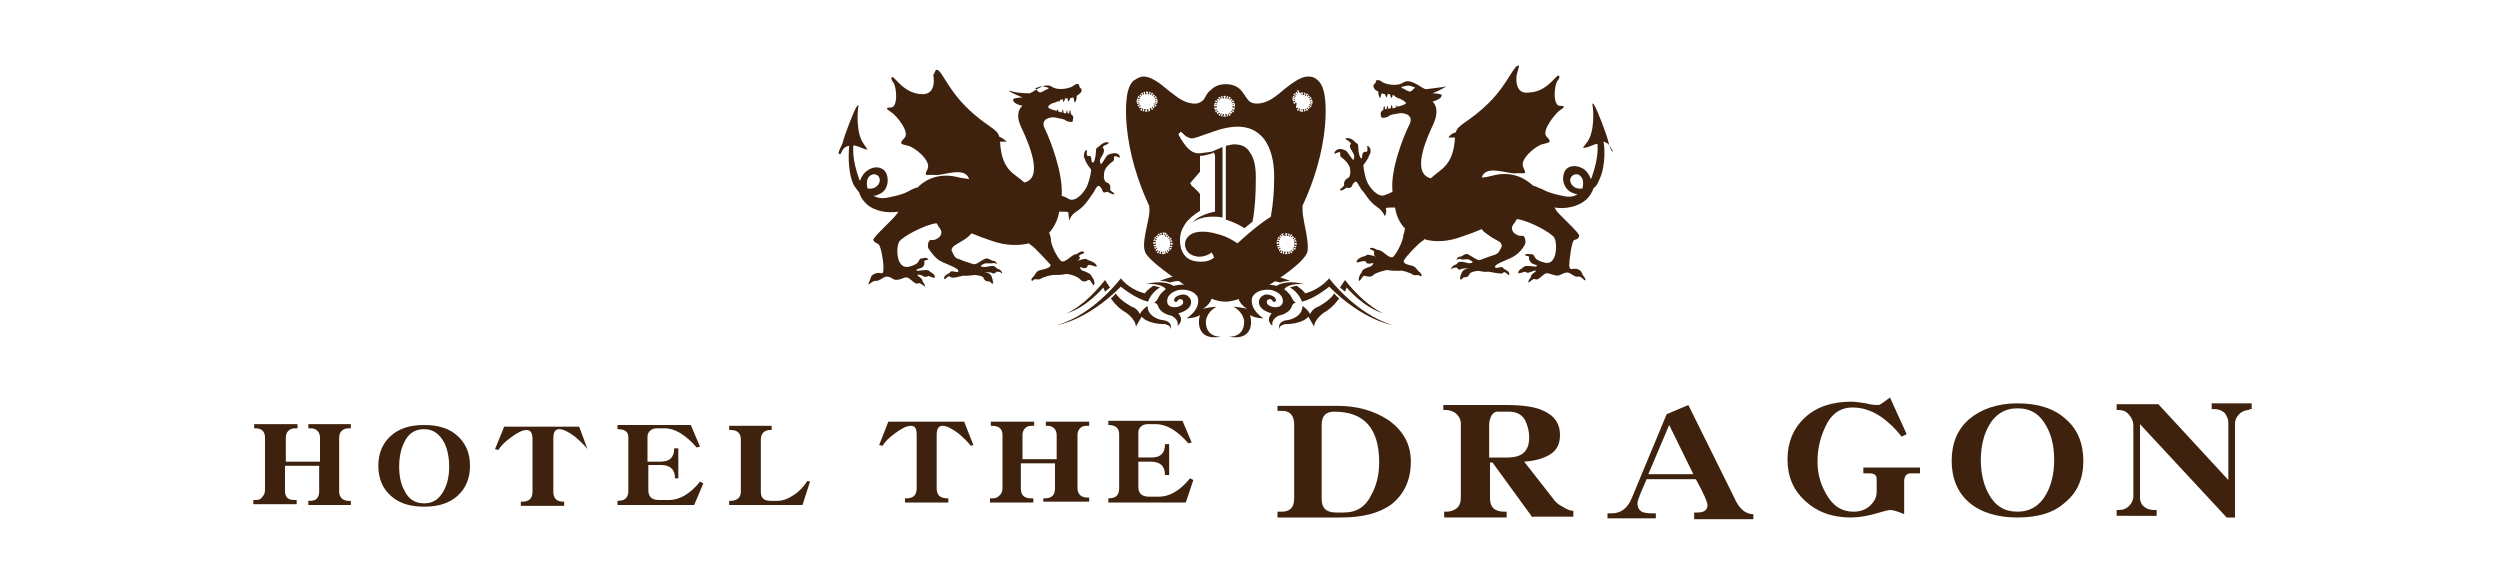 <?xml version="1.0" encoding="utf-8"?>
<!-- Generator: Adobe Illustrator 23.0.2, SVG Export Plug-In . SVG Version: 6.00 Build 0)  -->
<svg version="1.1" id="レイヤー_1" xmlns="http://www.w3.org/2000/svg" xmlns:xlink="http://www.w3.org/1999/xlink" x="0px"
	 y="0px" viewBox="0 0 300 70" style="enable-background:new 0 0 300 70;" xml:space="preserve">
<style type="text/css">
	.st0{fill:#FFFFFF;}
	.st1{fill:none;}
	.st2{fill:#3F220E;}
	.st3{fill-rule:evenodd;clip-rule:evenodd;fill:#3F220E;}
	.st4{fill-rule:evenodd;clip-rule:evenodd;fill:#FFFFFF;}
</style>
<rect class="st0" width="300" height="70"/>
<path class="st1" d="M387.5,102.5c0,1.6-1.3,2.8-2.8,2.8h-65.3c-1.6,0-2.8-1.3-2.8-2.8V83c0-1.6,1.3-2.8,2.8-2.8h65.3
	c1.6,0,2.8,1.3,2.8,2.8V102.5z"/>
<g>
	<path class="st2" d="M160.9,62.1h-7.6v-0.7h0.5c1,0,1.5-0.5,1.5-1.6v-8.9c0-1-0.5-1.6-1.4-1.6h-0.6v-0.6h7.2c2.4,0,4.4,0.6,6.1,1.7
		c1.8,1.3,2.7,2.9,2.7,5c0,2.2-0.8,3.9-2.3,5.1C165.5,61.6,163.5,62.1,160.9,62.1z M160.1,49.4c-1,0-1.5,0.5-1.5,1.6v8.9
		c0,1.1,0.6,1.6,1.7,1.6h1c1.5,0,2.6-0.7,3.3-2.2c0.6-1.1,0.9-2.4,0.9-3.8C165.5,51.4,163.7,49.4,160.1,49.4z"/>
	<path class="st2" d="M183.9,62.1l-4.8-6.6h-0.3v4.3c0,1.1,0.6,1.6,1.7,1.6h0.3v0.7h-7.5v-0.7h0.3c0.5,0,1-0.2,1.3-0.5
		s0.4-0.7,0.4-1.2v-8.9c0-0.4-0.2-0.8-0.5-1.1s-0.8-0.5-1.3-0.5h-0.3v-0.6h7.5c1.9,0,3.4,0.2,4.3,0.6c1.5,0.6,2.2,1.6,2.2,3
		c0,1.1-0.4,1.9-1.3,2.4c-0.7,0.4-1.6,0.7-3,0.8l3.6,4.6c0.2,0.3,0.6,0.6,1,0.8c0.5,0.3,0.9,0.5,1.3,0.5V62h-4.9V62.1z M181.1,49.4
		h-1.4c-0.3,0-0.6,0.2-0.8,0.6c-0.1,0.3-0.2,0.6-0.2,1v3.9h2.2c1.8,0,2.6-0.8,2.6-2.4c0-0.8-0.2-1.5-0.5-2.1
		C182.6,49.7,181.9,49.4,181.1,49.4z"/>
	<path class="st2" d="M203.3,62.1v-0.6h0.4c0.8,0,1.2-0.3,1.2-0.9c0-0.3-0.4-1.3-1.4-3.1h-5.9c-0.7,1.6-1.1,2.5-1.1,2.9
		c0,0.5,0.2,0.8,0.5,1c0.2,0.1,0.6,0.2,1.2,0.2h0.5v0.6h-5.8v-0.6h0.5c1.1,0,1.9-0.6,2.4-1.8l4.2-10.1l2.6-1.1l5.5,11.1
		c0.3,0.7,0.6,1.1,0.9,1.4c0.4,0.4,0.9,0.6,1.4,0.6v0.6h-7.1V62.1z M200.3,51l-2.5,5.9h5.4L200.3,51z"/>
	<path class="st2" d="M229.3,56.8c-0.5,0-0.8,0.3-0.8,1v3.9c-0.7-0.3-1.3-0.5-1.7-0.5c-0.1,0-0.6,0.1-1.6,0.4
		c-1,0.3-2.1,0.5-3.1,0.5c-2.3,0-4.1-0.7-5.5-2s-2.1-2.9-2.1-5c0-2,0.7-3.7,2.1-5c1.4-1.3,3.3-1.9,5.6-1.9c0.4,0,1,0.1,1.7,0.2
		c0.7,0.2,1.3,0.2,1.5,0.2s0.6-0.3,1.4-0.9l2,4.4l-0.6,0.3c-0.7-0.9-1.5-1.7-2.5-2.4c-1.2-0.8-2.3-1.1-3.4-1.1
		c-1.5,0-2.6,0.8-3.3,2.4c-0.6,1.3-0.9,2.6-0.9,4.1c0,1.3,0.3,2.6,1,3.8c0.8,1.5,1.9,2.2,3.3,2.2c0.8,0,1.4-0.2,2-0.7
		c0.5-0.5,0.8-1,0.8-1.7v-1.2c0-0.4,0-0.6-0.1-0.7c-0.1-0.2-0.4-0.3-0.7-0.3h-0.8v-0.7h6.8v0.7H229.3z"/>
	<path class="st2" d="M242.1,62.1c-2.4,0-4.4-0.6-5.8-1.8c-1.4-1.2-2.1-2.9-2.1-5s0.7-3.8,2.1-5c1.4-1.2,3.4-1.9,5.8-1.9
		c2.4,0,4.4,0.6,5.8,1.9c1.4,1.2,2.1,2.9,2.1,5s-0.7,3.8-2.2,5C246.5,61.5,244.6,62.1,242.1,62.1z M242.1,49c-1.5,0-2.7,0.7-3.5,2.2
		c-0.6,1.1-0.9,2.5-0.9,4s0.3,2.9,0.9,4c0.8,1.5,1.9,2.2,3.5,2.2c1.5,0,2.7-0.7,3.5-2.2c0.6-1.1,0.9-2.5,0.9-4c0-1.6-0.3-2.9-0.9-4
		C244.8,49.7,243.7,49,242.1,49z"/>
	<path class="st2" d="M269.9,49.2c-0.5,0-0.9,0.2-1.2,0.5c-0.3,0.3-0.5,0.7-0.5,1.1v11.3h-1l-10.4-11.2v8.8c0,0.5,0.2,0.9,0.5,1.1
		c0.3,0.3,0.8,0.4,1.3,0.4h0.2v0.7H254v-0.7h0.2c0.5,0,0.9-0.1,1.3-0.5c0.3-0.3,0.5-0.7,0.5-1.1V51c0-0.4-0.2-0.9-0.5-1.2
		c-0.3-0.4-0.7-0.6-1.3-0.6H254v-0.7h5l8.4,9.1v-6.9c0-0.4-0.2-0.8-0.4-1.1c-0.3-0.3-0.7-0.5-1.2-0.5h-0.4v-0.7h4.8v0.7h-0.3V49.2z"
		/>
</g>
<g>
	<path class="st2" d="M37,60.6v-0.5h0.2c0.8,0,1.1-0.4,1.1-1.2v-3h-4.1v3c0,0.8,0.4,1.1,1.1,1.1h0.3v0.5h-5.2V60h0.3
		c0.4,0,0.6-0.1,0.8-0.4c0.2-0.2,0.3-0.5,0.3-0.8v-6.3c0-0.7-0.4-1.1-1.1-1.1h-0.2v-0.5h5.2v0.5h-0.3c-0.3,0-0.6,0.1-0.8,0.3
		s-0.3,0.5-0.3,0.8v2.9h4.1v-2.9c0-0.3-0.1-0.6-0.3-0.8s-0.5-0.3-0.8-0.3H37v-0.5h5.1v0.5h-0.3c-0.3,0-0.6,0.1-0.8,0.3
		s-0.3,0.5-0.3,0.8V59c0,0.3,0.1,0.6,0.3,0.8s0.5,0.3,0.8,0.3h0.3v0.5H37z"/>
	<path class="st2" d="M50.9,60.8c-1.7,0-3-0.4-4-1.3c-1-0.9-1.5-2.1-1.5-3.6s0.5-2.7,1.5-3.6c1-0.9,2.3-1.3,4-1.3s3,0.4,4,1.3
		c1,0.9,1.5,2.1,1.5,3.6s-0.5,2.7-1.5,3.6C53.9,60.4,52.6,60.8,50.9,60.8z M50.9,51.5c-1.1,0-1.9,0.5-2.4,1.6
		c-0.4,0.8-0.6,1.8-0.6,2.9c0,1.1,0.2,2.1,0.6,2.8c0.5,1.1,1.3,1.6,2.4,1.6c1.1,0,1.8-0.5,2.4-1.6c0.4-0.8,0.6-1.7,0.6-2.8
		s-0.2-2.1-0.6-2.9C52.7,52,51.9,51.5,50.9,51.5z"/>
	<path class="st2" d="M70.5,53.9c-0.3-0.4-0.8-0.9-1.5-1.5c-0.8-0.6-1.4-0.9-1.9-0.9s-0.7,0.4-0.7,1.1V59c0,0.8,0.4,1.2,1.2,1.2h0.1
		v0.5h-5.2v-0.5h0.2c0.4,0,0.7-0.1,0.9-0.3s0.3-0.5,0.3-0.9v-6.3c0-0.7-0.2-1.1-0.7-1.1s-1.1,0.3-1.9,0.9c-0.7,0.5-1.2,1-1.5,1.5
		l-0.4-0.1l1.1-2.7h9L70.5,53.9L70.5,53.9z"/>
	<path class="st2" d="M83.3,60.6h-9.2v-0.5c0.5,0,0.8-0.1,1-0.3s0.3-0.5,0.3-0.9v-6.4c0-0.7-0.4-1-1.3-1V51h8.8l1.1,2.6l-0.4,0.1
		c-1.3-1.5-2.6-2.3-3.8-2.3h-1c-0.3,0-0.6,0.1-0.8,0.3c-0.2,0.2-0.3,0.4-0.3,0.7v3h1.5c0.5,0,1-0.1,1.3-0.4c0.3-0.3,0.4-0.7,0.4-1.2
		h0.5v3.6H81c0-1.1-0.6-1.6-1.7-1.6h-1.5v3c0,0.8,0.4,1.2,1.3,1.2h1.2c1.2,0,2.5-0.7,3.7-2.2l0.4,0.2L83.3,60.6z"/>
	<path class="st2" d="M96.3,60.6h-8.8v-0.5h0.2c0.4,0,0.6-0.1,0.9-0.3c0.2-0.2,0.3-0.5,0.3-0.8v-6.3c0-0.3-0.1-0.6-0.3-0.8
		c-0.2-0.2-0.5-0.3-0.9-0.3h-0.2v-0.5h5.1v0.5h-0.2c-0.3,0-0.6,0.1-0.8,0.3c-0.2,0.2-0.3,0.5-0.3,0.8V59c0,0.8,0.4,1.1,1.2,1.1h0.8
		c0.7,0,1.4-0.3,2.1-0.8c0.6-0.4,1.1-1,1.5-1.6l0.3,0.1L96.3,60.6z"/>
</g>
<g>
	<path class="st2" d="M116.5,53.5c-0.3-0.4-0.8-0.9-1.5-1.5c-0.8-0.6-1.4-0.9-1.9-0.9s-0.7,0.4-0.7,1.1v6.4c0,0.8,0.4,1.2,1.3,1.2
		h0.1v0.5h-5.2v-0.5h0.2c0.4,0,0.7-0.1,0.9-0.3c0.2-0.2,0.3-0.5,0.3-0.9v-6.4c0-0.8-0.2-1.1-0.7-1.1s-1.1,0.3-1.9,0.9
		c-0.7,0.5-1.2,1-1.5,1.5l-0.4-0.1l1.1-2.8h9.1l1.1,2.8L116.5,53.5z"/>
	<path class="st2" d="M125.2,60.3v-0.5h0.2c0.8,0,1.2-0.4,1.2-1.2v-3h-4.1v3c0,0.8,0.4,1.2,1.2,1.2h0.3v0.5h-5.2v-0.5h0.3
		c0.4,0,0.6-0.1,0.9-0.4c0.2-0.2,0.3-0.5,0.3-0.8v-6.4c0-0.7-0.4-1.1-1.2-1.1h-0.2v-0.5h5.2v0.5h-0.3c-0.4,0-0.6,0.1-0.8,0.3
		c-0.2,0.2-0.3,0.5-0.3,0.8v2.9h4.1v-2.9c0-0.3-0.1-0.6-0.3-0.8c-0.2-0.2-0.5-0.3-0.8-0.3h-0.2v-0.5h5.2v0.5h-0.3
		c-0.4,0-0.6,0.1-0.8,0.3s-0.3,0.5-0.3,0.8v6.4c0,0.3,0.1,0.6,0.3,0.8s0.5,0.3,0.8,0.3h0.3v0.5h-5.5V60.3z"/>
	<path class="st2" d="M142.3,60.3H133v-0.5c0.5,0,0.8-0.1,1-0.3s0.3-0.5,0.3-0.9v-6.5c0-0.7-0.4-1.1-1.3-1.1v-0.5h8.9l1.1,2.6
		l-0.4,0.1c-1.3-1.5-2.6-2.3-3.9-2.3h-1c-0.3,0-0.6,0.1-0.8,0.3s-0.3,0.4-0.3,0.7v3h1.5c0.6,0,1-0.1,1.3-0.4
		c0.3-0.3,0.4-0.7,0.4-1.2h0.5V57h-0.5c0-1.1-0.6-1.6-1.7-1.6h-1.5v3c0,0.8,0.4,1.2,1.3,1.2h1.2c1.2,0,2.5-0.7,3.7-2.2l0.4,0.2
		L142.3,60.3z"/>
</g>
<g>
	<g>
		<path class="st2" d="M100.8,18.5c0.2,0,0.2-0.9,1.1-1c0,0.2-0.3,2.8,0.5,4.6c0.2,0.4,0.5,0.7,0.7,1c0.1,0.4,0.4,0.9,0.8,1.3
			c1,1,2.7,1.2,3.9,1c-0.1,0.1-0.1,0.2-0.2,0.3c-0.4,0.6-2.9,2.8-2.8,3.1c0.1,0.3,0.3,0.3,0.6,0.5c0.3,0.1,0.7,2.4,0.6,3.1
			c0,0.7-0.3,0.2-0.9,0.4s-0.6,0.5-0.7,0.8c-0.1,0.2-0.3,0.7-0.1,0.5c0.2-0.1,0.4-0.4,0.8-0.4c0.3,0.1,1-0.5,1.2-0.5
			c0.3,0,0.5,0,0.9,0.3c0.4,0.2,0.9,0,1.4-0.2c0.4-0.1,0.7,0.3,1.1,0.6s0.5,0,0.7,0.1s0.6,0.4,0.6,0.4c0.1,0-0.2-0.6-0.3-0.6
			c0.1-0.4-0.7-0.7-0.6-0.8s0.5,0,0.8,0.2c0.3,0.1,0.5-0.1,0.5-0.1s0.6,0.3,0.8,0.2c0-0.5-0.6-0.6-0.7-0.8c-0.2-0.2-1.2,0-1.4,0
			c-0.2,0-0.2-0.2,0.3-0.3s0.6-0.6,0.5-0.8c-0.1-0.2,0.6-0.2,0.5-0.3c-0.2-0.2-0.4-0.2-0.7-0.1c-0.7,0,0,0.6-1.6,1
			c-1.6,0.4-1.6-2.4-1.2-3s3-2,4.4-2.2h0.1c0.1,0.2,0.2,0.3,0.3,0.5c0.8,0.9-0.4,1.6-0.9,1.5s-0.5,0.9-0.4,1s0.4,0.7,1.1,1.3
			c0.6,0.5,2.5,1,2.5,1.4s-0.9-0.2-1,0.2c-0.2,0.2-0.8,0.3-0.7,0.8c0.1,0.1,0.5-0.5,0.7-0.3s0.5,0.1,0.6,0.1c0.2,0,1-0.3,1.3-0.2
			c0.3,0,1-0.1,1.1-0.1s0.9,0.1,1,0.3s0.1,0.3,0.3,0.4c0.1,0.1,0.5,0,0.6,0.2s0.3,0.1,0.3,0.1s-0.1-0.4-0.1-0.5
			c-0.1-0.1,0-0.8-1-0.8c0.2,0,0.8-0.1,1,0.1c0.2,0.1,0.4-0.1,0.5-0.2c0.4,0,0.5,0.1,0.6,0.2c0.1,0.1,0.1-0.4-0.6-0.6
			c-0.3-0.4-0.6-0.3-1.1-0.2s-0.9,0-0.8-0.1s0.4-0.3,0.6-0.3c0.1,0,0.6,0,0.8,0c0.1-0.1,0.4,0,0.5,0.1s-0.1-0.5-0.5-0.4
			c-0.4-0.2-0.6-0.4-1-0.2c-0.4,0.2-1,0.7-1.3,0.6s-1.3-0.4-1.7-0.6c-0.5-0.1-0.6-0.4-0.8-0.8c-0.2-0.3-0.1-0.4,0-0.6s0.7-0.5,1.5-1
			c0.3-0.2,0.6-0.5,0.8-0.7c0.7,0.3,1.5,0.6,2.4,0.9c1.7,0.6,3.2,0.6,4.5,0.3c0,0.1,0.1,0.1,0.2,0.2c0.5,0.3,2,2,2.3,2.3
			s-0.5,0.6-1.1,0.7s-0.6,0.5-0.9,0.8c-0.4,0.3-0.2,0.7,0,0.4c0.2-0.2,0.4,0,0.8-0.1c0.4-0.3,1.4-0.5,1.6-0.5c0.3,0,1.1,0,1.4-0.1
			c0.3-0.1,1.4,0.2,1.8,0.6c0.3,0.4,0.7,0.3,1,0.1c0.3-0.1,0.4,0.5,0.6,0.6c0.2,0.1,0.2-0.6-0.2-1c0-0.3-0.7-0.6-1-0.7
			c-0.3,0-0.6-0.6-0.2-0.4c0.4,0.2,0.7,0,0.7-0.2c0.1-0.3,0.8,0.1,1.1,0.1c0.1-0.3-0.6-0.7-1.1-0.8c-0.1-0.3-0.8,0-1.3,0.1
			c0.3-0.1,0.5-0.3,0.3-0.5c-0.1-0.3,0.6-0.3,0.6-0.5c-0.1-0.2-0.4-0.2-0.9,0.2c-0.5-0.1-1.4,1.2-1.9,0.8c-0.5-0.5-1.2-1.9-1.2-2.6
			c0-0.2-0.1-0.5-0.2-0.8c0.1-0.1,0.1-0.1,0.2-0.2c0.6-0.8,0.9-1.6,1-2.3c0.6,0,1.1,0,1.1,0.1c0,0.3,0.1,0.8,0.1,0.9
			c0.1,0.1,0-0.5,1-1.1c0.9-0.6,1.5-1.6,1.7-1.9c0.3-0.3,0.5-1,0.8-1.1c0.2,0,0.4,0.3,0.5,0.6c0.1,0.3,0.3,0.2,0.6,0.1
			c0.1,0.1,0.7,0.4,0.8,0.3c0.1-0.2-0.5-0.3-0.5-0.6c0.1-0.3,0-0.7-0.4-0.8c-0.3-0.1-0.4-0.6-0.3-1.2c0.1-0.6,0.7-1.1,1-1.3
			c0.3-0.2,0.1-0.4,0.2-0.6c0.1-0.2,0.7,0.2,0.7,0.1c-0.1-0.6-0.7-0.6-1.2-0.4c-0.4,0-0.6,0.6-0.9,1c-0.3,0.4-0.2,0.1-0.3-0.1
			c-0.1-0.3,0.3-0.7,0.4-1c0.1-0.2,0.1-0.5,0-0.6c-0.2-0.1,0.1-0.4,0.3-0.4c0.1-0.1,0.5-0.2,0.3-0.3c-0.6-0.2-1.2,0.6-1.3,0.6
			s-0.2,0.1-0.2,0.6s-0.2,1.3-0.4,1.2c-0.2-0.1-0.1-0.5-0.2-0.7c-0.2-0.2-0.2,0-0.4-0.1s0-0.7-0.1-0.7c-0.4,0.1-0.4,1-0.2,1.1
			c0,0.3,0.6,1.1,0.7,1.2c0.1,0.1-0.1,1.1-0.4,1.9c-0.3,0.8-1.4,2.1-2.2,1.7c-0.2-0.1-0.5-0.3-0.9-0.4c0.2-2.7-1.4-6.8-2-8
			c-0.7-1.3,0.8-1.5,1.2-1.4c0.4,0.1,1.1,0.2,1.2,0.3c0.2,0.2,0.8,0.3,0.9,0.2c0-0.1,0.3-0.7-0.2-0.9c0-0.2,0-0.3-0.1-0.5
			c0,0-0.1,0.2-0.1,0.4c-0.1,0-0.1,0-0.2,0l0,0c0-0.1,0-0.3-0.1-0.4c0,0,0,0.2-0.1,0.4c-0.1,0-0.2,0-0.3-0.1c0-0.1,0-0.3-0.1-0.4
			c0,0,0,0.2-0.1,0.4c-0.1,0-0.2-0.1-0.4-0.1c0-0.1,0-0.2-0.1-0.3c0,0,0,0.1-0.1,0.2c-0.5-0.1-1-0.3-1-0.4c-0.1-0.2,0.3-0.5,0.8-0.6
			c0.2-0.1,0.3-0.1,0.4-0.2c0,0.1,0,0.1,0.1,0.1c0.1-0.1,0.1-0.2,0.1-0.2c0.1,0,0.2-0.1,0.3-0.1c0.1,0.2,0.1,0.4,0.1,0.4
			c0.1-0.2,0.2-0.3,0.2-0.5h0.1c0.1,0,0.1,0,0.2,0c0,0.2,0.1,0.4,0.1,0.4c0.1-0.1,0.2-0.3,0.2-0.4c0.1,0,0.2-0.1,0.4-0.1
			c0.1,0.3,0.1,0.6,0.2,0.6c0.2-0.3,0.2-0.6,0.2-0.8c0.2-0.1,0.4-0.3,0.5-0.4c0.3-0.5-0.2-0.5-0.2-0.8c0-0.4-0.5-0.2-0.7,0
			s-1.7,0.7-2.6,0.1c-0.9-0.6-2.3,0.8-2.7,0.8c-0.1,0-0.1,0-0.1,0c-0.6,0-1.7-0.1-2.2-0.3c-0.5-0.1,0.5,0.4,1.5,0.8
			c-0.5,0-1.1,0.1-1.1,0.2c-0.1,0.2,0.1,0.6,1.1,0.8c0,0-1.1,0.7-0.1,2.7c0.8,1.7,2.7,6,0.3,6.5c-1.1-1.1-2.7-1.3-2.9-4.9l0,0
			c0.2,0,0.5,0,0.8,0c-0.2-0.2-0.6-0.5-0.9-0.6c-0.2-1-1.6-1.2-4-3.6s-3-4.7-3.6-4.4L112,9c0,0,0.5,2.4-1.4,2.3
			c-1.9-0.1-2.8-1.5-3.4-2c-0.2-0.2-0.4,0.1,0,0.6s0.6,3-0.3,3s-0.3,0.3,0.1,0.6c0.5,0.3,2.3,2.4,1.5,3.1c-0.7,0.7-0.3,0.7,0.5,0.9
			c0.8,0.2,2.8,1.8,2.3,2.8s-0.1,0.6,0.9,0.7s3.6-1.1,4.1,0.5l0,0c-0.4-0.1-0.8-0.1-1.2-0.2c-2.2-0.6-3.9,0.1-5,1.2
			c-0.2,0-0.6,0.2-0.8,0.3c-0.4,0.2-0.7,0.5-2.7,0.9c-0.8,0.2-1.4,0-1.8-0.2c0.3,0,0.5-0.1,0.7-0.2c1-0.4,1.2-1.6,0.9-2.4
			c-0.3-0.8-1.3-1.1-2.2-0.5c-0.4,0.2-0.8,0.7-1,1.3c0-0.1-0.1-0.1-0.1-0.2c-0.9-2.5-0.7-3.8-0.7-4s1.1,0.3,1.4,0.4
			c0.5,0.1,0.3,0.1-0.2-0.7c-0.9-1.3-0.7-3.9-0.6-4.4c0,0,0.1-0.4-0.2,0c-0.3,0.4-1.5,3.5-1.7,4.4C100.8,17.9,100.4,18.5,100.8,18.5
			z M124.2,10.6c0.1,0,0.2-0.1,0.6-0.2c0.4-0.1,0.8,0.1,0.9,0.1c0.2,0,0.1,0.2,0,0.2s-0.2,0.1-0.6,0.3s-0.5,0-0.7-0.2
			C124.3,10.6,124.1,10.5,124.2,10.6z M104.1,21.5c0.4-0.9,1.3-0.6,1.4-0.2c0.2,0.4,0,0.9-0.5,1.2c-0.2,0.1-0.6,0.2-0.9,0.1
			C104,22.2,104,21.7,104.1,21.5z"/>
	</g>
	<g>
		<path class="st2" d="M193,17c-0.2-0.9-1.4-4-1.7-4.4s-0.2,0-0.2,0c0.1,0.5,0.3,3.1-0.6,4.4c-0.6,0.8-0.7,0.8-0.2,0.7
			c0.3,0,1.4-0.6,1.4-0.4s0.2,1.5-0.7,4c0,0.1-0.1,0.1-0.1,0.2c-0.2-0.6-0.6-1.1-1-1.3c-0.9-0.5-1.9-0.3-2.2,0.5s-0.1,1.9,0.9,2.4
			c0.2,0.1,0.5,0.2,0.7,0.2c-0.4,0.3-1,0.4-1.8,0.2c-2-0.4-2.3-0.8-2.7-0.9c-0.3-0.1-0.6-0.3-0.8-0.3c-1.2-1.1-2.8-1.8-5-1.2
			c-0.4,0.1-0.8,0.2-1.2,0.2l0,0c0.5-1.6,3.1-0.4,4.1-0.5s1.4,0.3,0.9-0.7s1.5-2.6,2.3-2.8c0.8-0.2,1.2-0.2,0.5-0.9
			c-0.7-0.7,1.1-2.8,1.5-3.1s1-0.6,0.1-0.6s-0.7-2.5-0.3-3s0.2-0.7,0-0.6c-0.6,0.5-1.5,1.9-3.4,2C181.6,11.4,182,9,182,9l0.3-1.1
			c-0.6-0.3-1.2,2-3.6,4.4c-2.4,2.4-3.8,2.6-4,3.6c-0.3,0-0.7,0.3-0.9,0.6c0.3,0,0.6,0,0.8,0l0,0c-0.2,3.5-1.8,3.8-2.9,4.9
			c-2.4-0.6-0.5-4.8,0.3-6.5c0.9-2-0.1-2.7-0.1-2.7c1-0.3,1.1-0.6,1.1-0.8c0-0.1-0.6-0.2-1.1-0.2c1-0.4,2-1,1.5-0.8
			c-0.5,0.1-1.6,0.2-2.2,0.3h-0.1c-0.4,0-1.8-1.4-2.7-0.8c-0.9,0.6-2.4,0.1-2.6-0.1c-0.2-0.2-0.7-0.3-0.7,0s-0.5,0.3-0.2,0.8
			c0.1,0.2,0.3,0.3,0.5,0.4c0,0.2,0,0.5,0.2,0.8c0,0,0.1-0.3,0.2-0.6c0.1,0,0.2,0.1,0.4,0.1c0,0.1,0.1,0.3,0.2,0.4
			c0,0,0.1-0.2,0.1-0.4c0.1,0,0.1,0,0.2,0h0.1c0,0.2,0.1,0.3,0.2,0.5c0,0,0.1-0.2,0.1-0.4c0.1,0,0.2,0.1,0.3,0.1
			c0,0.1,0.1,0.2,0.1,0.2v-0.1c0.1,0.1,0.2,0.2,0.4,0.2c0.4,0.2,0.8,0.4,0.8,0.6c0,0.1-0.5,0.3-1,0.4c0-0.1-0.1-0.2-0.1-0.2
			c0,0.1,0,0.2-0.1,0.3c-0.1,0-0.2,0.1-0.4,0.1c0-0.2-0.1-0.4-0.1-0.4c-0.1,0.1-0.1,0.3-0.1,0.4c-0.1,0-0.2,0-0.3,0.1
			c0-0.2-0.1-0.4-0.1-0.4c-0.1,0.1-0.1,0.3-0.1,0.4l0,0c-0.1,0-0.2,0-0.2,0c0-0.2-0.1-0.4-0.1-0.4c-0.1,0.2-0.1,0.4-0.1,0.5
			c-0.5,0.2-0.3,0.8-0.2,0.9c0.1,0.1,0.7,0,0.9-0.2s0.8-0.2,1.2-0.3s1.9,0.1,1.2,1.4c-0.6,1.2-2.3,5.3-2,8c-0.3,0.2-0.7,0.3-0.9,0.4
			c-0.8,0.4-1.9-0.9-2.2-1.7c-0.3-0.8-0.4-1.8-0.4-1.9c0.1-0.1,0.7-0.9,0.7-1.2c0.3-0.2,0.2-1-0.2-1.1c-0.1,0,0.1,0.6-0.1,0.7
			c-0.2,0.1-0.2-0.1-0.4,0.1s-0.1,0.6-0.2,0.7c-0.2,0.1-0.4-0.7-0.4-1.2s-0.1-0.6-0.2-0.6c-0.1,0-0.6-0.8-1.3-0.6
			c-0.2,0,0.1,0.2,0.3,0.3c0.1,0.1,0.4,0.3,0.3,0.4c-0.2,0.1-0.1,0.4,0,0.6s0.5,0.7,0.4,1c-0.1,0.2,0,0.5-0.3,0.1s-0.6-1-0.9-1
			c-0.4-0.2-1-0.2-1.2,0.4c0,0.2,0.6-0.3,0.7-0.1c0.1,0.2-0.1,0.4,0.2,0.6s0.9,0.8,1,1.3c0.1,0.6,0,1.1-0.3,1.2s-0.5,0.6-0.4,0.8
			c-0.1,0.3-0.6,0.5-0.5,0.6c0.1,0.2,0.7-0.2,0.8-0.3c0.2,0.1,0.4,0.1,0.6-0.1c0.1-0.3,0.3-0.6,0.5-0.6s0.5,0.8,0.8,1.1
			c0.3,0.3,0.8,1.3,1.7,1.9s0.9,1.2,1,1.1s0.2-0.6,0.1-0.9c0-0.1,0.5-0.1,1.1-0.1c0.1,0.7,0.4,1.6,1,2.3c0.1,0.1,0.1,0.1,0.2,0.2
			c-0.1,0.4-0.1,0.6-0.2,0.8c0,0.7-0.8,2.2-1.2,2.6c-0.5,0.4-1.3-0.9-1.9-0.8c-0.5-0.3-0.8-0.3-0.9-0.2c-0.1,0.2,0.6,0.2,0.5,0.5
			s0,0.4,0.3,0.5c-0.5-0.1-1.2-0.4-1.3-0.1c-0.5,0.1-1.2,0.4-1.1,0.8c0.2,0,1-0.3,1.1-0.1c0,0.2,0.3,0.3,0.7,0.2
			c0.4-0.2,0.1,0.3-0.2,0.4c-0.3,0.1-1,0.3-1,0.7c-0.4,0.4-0.4,1.1-0.3,1c0.2,0,0.4-0.7,0.7-0.6c0.3,0.1,0.7,0.2,1-0.1
			s1.5-0.6,1.7-0.6c0.3,0.1,1.1,0.1,1.4,0.1c0.3-0.1,1.3,0.2,1.7,0.5c0.4,0.1,0.5-0.1,0.8,0.1c0.2,0.2,0.3-0.1,0-0.4
			c-0.4-0.3-0.4-0.6-0.9-0.8c-0.5-0.1-1.3-0.3-1-0.7c0.2-0.4,1.7-2,2.2-2.3c0.1,0,0.1-0.1,0.2-0.2c1.3,0.4,2.9,0.3,4.5-0.3
			c0.9-0.3,1.7-0.6,2.4-0.9c0.2,0.3,0.5,0.5,0.8,0.7c0.8,0.6,1.5,0.8,1.5,1c0.1,0.2,0.2,0.3,0,0.6c-0.2,0.3-0.2,0.6-0.8,0.8
			c-0.4,0.1-1.4,0.5-1.7,0.6s-0.9-0.4-1.3-0.6c-0.4-0.3-0.6,0-1,0.2c-0.4-0.1-0.6,0.5-0.5,0.4s0.4-0.2,0.5-0.1s0.6,0,0.8,0
			c0.1,0,0.5,0.2,0.6,0.3c0.1,0.1-0.3,0.3-0.8,0.1c-0.5-0.1-0.9-0.2-1.1,0.2c-0.7,0.2-0.7,0.7-0.6,0.6c0.1-0.1,0.2-0.2,0.6-0.2
			c0.1,0.1,0.3,0.4,0.5,0.2c0.2-0.1,0.8-0.1,1-0.1c-1,0.1-0.9,0.7-1,0.8s-0.1,0.5-0.1,0.5s0.2,0.1,0.3-0.1c0.1-0.2,0.5-0.1,0.6-0.2
			c0.1-0.1,0.2-0.2,0.3-0.4s0.9-0.3,1-0.3s0.8,0.2,1.1,0.1c0.3,0,1.1,0.2,1.3,0.2s0.5,0.1,0.6-0.1c0.2-0.2,0.6,0.4,0.7,0.3
			c0.1-0.5-0.5-0.6-0.7-0.8c-0.1-0.4-1,0.2-1-0.2c0-0.4,1.9-0.9,2.5-1.4c0.7-0.5,1-1.1,1.1-1.3c0.1-0.1,0.1-1.1-0.4-1
			s-1.7-0.6-0.9-1.5c0.1-0.1,0.2-0.3,0.3-0.5h0.1c1.4,0.2,4,1.6,4.4,2.2s0.4,3.5-1.2,3c-1.6-0.4-0.9-1-1.6-1c-0.3,0-0.6-0.1-0.7,0.1
			c-0.1,0.1,0.6,0.1,0.5,0.3c-0.1,0.2,0.1,0.6,0.5,0.8c0.5,0.1,0.5,0.2,0.3,0.3c-0.2,0-1.3-0.2-1.4,0c-0.2,0.2-0.8,0.4-0.7,0.8
			c0.2,0,0.8-0.2,0.8-0.2s0.2,0.2,0.5,0.1c0.3-0.1,0.7-0.3,0.8-0.2s-0.7,0.4-0.6,0.8c-0.1,0-0.4,0.6-0.3,0.6c0.1,0,0.4-0.3,0.6-0.4
			c0.2-0.1,0.3,0.2,0.7-0.1s0.7-0.7,1.1-0.6c0.4,0.1,1,0.4,1.4,0.2s0.6-0.3,0.9-0.3c0.3,0,0.9,0.6,1.2,0.5s0.6,0.2,0.8,0.4
			c0.3,0.2,0.1-0.3-0.1-0.5c-0.2-0.2-0.1-0.6-0.7-0.8c-0.6-0.2-0.9,0.3-1-0.4c0-0.7,0.3-3,0.6-3.1s0.5-0.1,0.6-0.5
			c0.1-0.3-2.4-2.5-2.8-3.1c0-0.1-0.1-0.2-0.2-0.3c1.2,0.2,2.8,0,3.9-1c0.4-0.4,0.7-0.9,0.8-1.3c0.3-0.2,0.5-0.5,0.7-1
			c0.9-1.9,0.6-4.4,0.5-4.6c0.9,0.2,0.9,1,1.1,1C193.6,18.5,193.2,17.9,193,17z M169.6,10.7c-0.2,0.2-0.3,0.4-0.7,0.2
			s-0.5-0.3-0.6-0.3s-0.2-0.2,0-0.2s0.5-0.2,0.9-0.1c0.4,0.1,0.5,0.2,0.6,0.2C169.9,10.5,169.7,10.6,169.6,10.7z M189.9,22.6
			c-0.3,0.1-0.7,0-0.9-0.1c-0.5-0.3-0.7-0.8-0.5-1.2c0.2-0.4,1-0.7,1.4,0.2C190,21.7,190,22.2,189.9,22.6z"/>
	</g>
	<g>
		<g>
			<g>
				<path class="st2" d="M147.4,40.4c0,0,1.9,0.2,1.9-1.8c0,0,0-1.1-1.3-1.8c0,0,1.3,0.1,1.7,0.3c0,0-1.6-0.9-1-2.2
					c0,0,1.2-3.2,6.1-1.2c0,0-0.6,0-1.2,0.2c0,0-2-0.7-3,0.5c0,0,0.9-0.5,2.6-0.1c0,0,1-0.8,3.3-0.2c0,0-1.8-0.2-2.4,0.6
					c0,0,0.6,0.4,0.9,1c0,0,0.2,0.5,0.5,0.6c0,0-0.4,0.1-0.5,0.5c0,0-0.2,0.8-1.6,1.1c0,0-0.9,0.4-0.7,1.2c0,0-0.9-0.6-0.1-1.5
					c0,0-1.8-0.4-1.5-1.6c0,0,0.3-0.9,1.3-0.6c0,0,0.8,0.2,0.7,0.7c0,0-0.2,0.3-0.4,0c0,0-0.2-0.4-0.6-0.1c0,0-0.4,0.5,0.5,0.8
					c0,0,1,0.3,1.3-0.4c0,0,0.4-1.1-1.3-1.6c0,0-1.6-0.3-2.3,0.8c0,0-0.6,1.3,1.3,2.6c0,0-1,0-1.6-0.4C150.1,38,150.8,41,147.4,40.4
					z"/>
				<path class="st2" d="M154.8,34.5c0,0,0.6-0.2,0.8-0.2c0,0,0.8,0.5,1,0.9c0,0,1.6-0.3,2.9-1.8c0,0,3.2,4.3,7.6,5.6
					c0,0-3.5-0.5-7.6-4.6c0,0-1.8,1.5-3.3,1.8C156.3,36.3,155.9,35.1,154.8,34.5z"/>
				<path class="st2" d="M153.5,39.5c0,0-0.3-1,1.1-1.1c0,0,1.7-0.3,1.7-1.7c0,0,0.8,0.6,0.9,1c0,0,0.3-0.7,1-0.9
					c0,0,1.5-0.8,1.9-1.6c0,0,0.3,0.4,0.6,0.6c0,0-0.7,1.1-1.8,1.7c0,0-1.2,0.8-1.2,1.7L157,38c0,0-0.6,0.9-2.9,0.9
					C154.1,39,153.5,39,153.5,39.5z"/>
				<path class="st2" d="M160.8,34.5l0.6,0.5l0.2-0.5c0,0,2,2.4,4.4,3.1c0,0-2.1-0.8-4.6-4L160.8,34.5z"/>
			</g>
			<g>
				<path class="st2" d="M146.6,40.4c0,0-1.9,0.2-1.9-1.8c0,0,0-1.1,1.3-1.8c0,0-1.3,0.1-1.7,0.3c0,0,1.6-0.9,1-2.2
					c0,0-1.2-3.2-6.1-1.2c0,0,0.6,0,1.2,0.2c0,0,2-0.7,3,0.5c0,0-0.9-0.5-2.6-0.1c0,0-1-0.8-3.3-0.2c0,0,1.8-0.2,2.4,0.6
					c0,0-0.6,0.4-0.9,1c0,0-0.2,0.5-0.5,0.6c0,0,0.4,0.1,0.5,0.5c0,0,0.2,0.8,1.6,1.1c0,0,0.9,0.4,0.7,1.2c0,0,0.9-0.6,0.1-1.5
					c0,0,1.8-0.4,1.5-1.6c0,0-0.3-0.9-1.3-0.6c0,0-0.8,0.2-0.7,0.7c0,0,0.2,0.3,0.4,0c0,0,0.2-0.4,0.6-0.1c0,0,0.4,0.5-0.5,0.8
					c0,0-1,0.3-1.3-0.4c0,0-0.4-1.1,1.3-1.6c0,0,1.6-0.3,2.3,0.8c0,0,0.6,1.3-1.3,2.6c0,0,1,0,1.6-0.4C143.9,38,143.2,41,146.6,40.4
					z"/>
				<path class="st2" d="M139.2,34.5c0,0-0.6-0.2-0.8-0.2c0,0-0.8,0.5-1,0.9c0,0-1.7-0.3-2.9-1.8c0,0-3.2,4.3-7.6,5.6
					c0,0,3.5-0.5,7.6-4.6c0,0,1.8,1.5,3.3,1.8C137.7,36.3,138.1,35.1,139.2,34.5z"/>
				<path class="st2" d="M140.5,39.5c0,0,0.3-1-1.1-1.1c0,0-1.7-0.3-1.7-1.7c0,0-0.8,0.6-0.9,1c0,0-0.3-0.7-1-0.9
					c0,0-1.5-0.8-1.9-1.6c0,0-0.3,0.4-0.6,0.6c0,0,0.7,1.1,1.8,1.7c0,0,1.2,0.8,1.2,1.7L137,38c0,0,0.6,0.9,2.9,0.9
					C139.9,39,140.5,39,140.5,39.5z"/>
				<path class="st2" d="M133.2,34.5l-0.6,0.5l-0.2-0.5c0,0-2,2.4-4.4,3.1c0,0,2.1-0.8,4.6-4L133.2,34.5z"/>
			</g>
		</g>
		<g>
			<path class="st3" d="M147,36.2c-1.5,0-3.7-1.3-5-2.1c-0.9-0.6-4.3-2.9-4.6-3.9c-0.2-0.6-0.1-1.3,0-1.9c0.1-0.7,0.3-1.4,0.4-2
				c0.1-0.5,0.2-1,0.1-1.6c-1.4-3-2.4-6.3-2.7-9.6c-0.1-1.3-0.3-4.4,0.8-5.4c0.3-0.2,0.6-0.4,1-0.5c0.7-0.1,1.4,0.3,2,0.7
				s1.2,1,1.8,1.4c0.6,0.5,1.4,1,2.2,1.1c0.5,0.1,1,0,1.4-0.4c0.1-0.1,0.2-0.3,0.3-0.5c0.2-0.3,0.3-0.5,0.6-0.7
				c0.5-0.5,1.1-0.7,1.8-0.7s1.3,0.2,1.8,0.7c0.8,0.9,0.8,1.8,2.3,1.6c0.8-0.1,1.6-0.6,2.2-1.1c0.6-0.5,1.2-1,1.8-1.4s1.3-0.8,2-0.7
				c0.4,0,0.7,0.2,1,0.5c1.1,1,0.9,4.1,0.8,5.4c-0.3,3.3-1.3,6.6-2.7,9.6c0,0.5,0,0.9,0.1,1.4c0.1,0.7,0.3,1.5,0.4,2.2
				c0.1,0.6,0.2,1.3,0.1,1.9c-0.4,1.3-3.5,3.3-4.6,4C150.8,35,148.6,36.2,147,36.2L147,36.2L147,36.2z"/>
			<path class="st3" d="M156,30c0.3-1-0.7-3.4-0.6-5.5c3.3-7.1,3.2-13.4,2.1-14.4c-1.6-1.5-3.8,2.6-6.4,2.9
				c-2.6,0.4-1.9-2.3-4.1-2.3c-2.2,0-1.5,2.7-4.1,2.3s-4.8-4.4-6.4-2.9c-1.1,1-1.2,7.3,2.1,14.4c0.1,1.9-0.9,4.2-0.6,5.5
				c0.3,0.9,6.4,5.5,9,5.5l0,0l0,0C149.6,35.6,155.6,31.3,156,30z"/>
			<path class="st4" d="M146.1,13.7L146.1,13.7l0.2-0.2l0.1,0.1l-0.2,0.2l0.2,0.1l0.1-0.3c0,0,0.1,0,0.1,0.1l-0.1,0.2l0.2,0.1v-0.3
				c0,0,0.1,0,0.2,0l-0.1,0.3h0.3l-0.1-0.3c0.1,0,0.1,0,0.2,0V14l0.2-0.1l-0.1-0.2c0,0,0.1,0,0.1-0.1l0.1,0.3l0.2-0.1l-0.2-0.2
				l0.1-0.1l0.1,0.2l0.2-0.2l-0.2-0.1l0.1-0.1l0.2,0.2l0.1-0.2l-0.3-0.1c0,0,0-0.1,0.1-0.1l0.2,0.1l0.1-0.3h-0.3c0,0,0-0.1,0-0.2
				l0.3,0.1v-0.3l-0.3,0.1c0-0.1,0-0.1,0-0.1h0.3l-0.1-0.2l-0.2,0.1c0,0,0-0.1-0.1-0.1l0.3-0.1L148,12l-0.2,0.2l-0.1-0.1l0.2-0.1
				l-0.1-0.1l-0.1-0.1l-0.1,0.2l-0.1-0.1l0.2-0.2l-0.2-0.1l-0.1,0.3c0,0-0.1,0-0.1-0.1l0.1-0.2l-0.2-0.1v0.3c0,0-0.1,0-0.2,0
				l0.1-0.3h-0.3l0.1,0.3c-0.1,0-0.1,0-0.2,0v-0.3l-0.2,0.1l0.1,0.2c0,0-0.1,0-0.1,0.1l-0.1-0.3l-0.2,0.1l0.2,0.2l-0.1,0.1l-0.1-0.2
				L146,12l0.2,0.1l-0.1,0.1l-0.2-0.2l-0.1,0.2l0.3,0.1c0,0,0,0.1-0.1,0.1l-0.2-0.1l-0.1,0.2h0.3v0.1l-0.3-0.1v0.3l0.3-0.1
				c0,0.1,0,0.1,0,0.2h-0.3l0.1,0.3l0.2-0.1c0,0,0,0.1,0.1,0.1l-0.3,0.1l0.1,0.2l0.2-0.2l0.1,0.1l-0.2,0.1L146.1,13.7z"/>
			<g>
				<path class="st4" d="M155.5,13L155.5,13l0.2-0.1l0.1,0.1l-0.2,0.2l0.2,0.1l0.1-0.3c0,0,0.1,0,0.1,0.1l-0.1,0.2l0.2,0.1v-0.3h0.1
					l-0.1,0.3h0.3l-0.1-0.3c0,0,0.1,0,0.2,0v0.3l0.2-0.1l-0.1-0.2c0.1,0,0.1,0,0.1-0.1l0.1,0.3l0.2-0.1l-0.2-0.2l0.1-0.1l0.1,0.2
					l0.2-0.2l-0.2-0.1l0.1-0.1l0.2,0.2l0.1-0.2l-0.3-0.1c0,0,0-0.1,0.1-0.1l0.2,0.1l0.1-0.2h-0.3v-0.1l0.3,0.1v-0.3l-0.3,0.1v-0.1
					h0.3l-0.1-0.2l-0.2,0.1c0,0,0-0.1-0.1-0.1l0.3-0.1l-0.1-0.2l-0.2,0.2l-0.1-0.1l0.2-0.1l-0.1-0.1l-0.1-0.1l-0.1,0.2l-0.1-0.1
					l0.2-0.2l-0.2-0.1l-0.1,0.3c0,0-0.1,0-0.1-0.1l0.1-0.2l-0.2-0.1v0.3c-0.1,0-0.1,0-0.2,0l0.1-0.3h-0.3l0.1,0.3h-0.1v-0.3
					l-0.2,0.1L156,11c0,0-0.1,0-0.1,0.1l-0.1-0.3l-0.2,0.1l0.2,0.2l-0.1,0.1l-0.1-0.2l-0.2,0.2l0.2,0.1l-0.1,0.1l-0.2-0.2l-0.1,0.2
					l0.3,0.1c0,0,0,0.1-0.1,0.1l-0.2-0.1l-0.1,0.2h0.3v0.1l-0.3-0.1V12l0.3-0.1c0,0.1,0,0.1,0,0.1h-0.3l0.1,0.2l0.2-0.1
					c0,0,0,0.1,0.1,0.1l-0.3,0.1l0.1,0.2l0.2-0.2l0.1,0.1L155.5,13L155.5,13z"/>
				<path class="st4" d="M136.7,13L136.7,13l0.2-0.1L137,13l-0.2,0.2l0.2,0.1l0.1-0.3c0,0,0.1,0,0.1,0.1l-0.1,0.2l0.2,0.1v-0.3
					c0,0,0.1,0,0.2,0l-0.1,0.3h0.3l-0.1-0.3c0,0,0.1,0,0.2,0v0.3l0.2-0.1l0-0.3c0,0,0.1,0,0.1-0.1l0.1,0.3l0.2-0.1l-0.2-0.2l0.1-0.1
					l0.1,0.2l0.2-0.2l-0.2-0.1l0.1-0.1l0.2,0.2l0.1-0.2l-0.3-0.1c0,0,0-0.1,0.1-0.1l0.2,0.1l0.1-0.2h-0.3v-0.1l0.3,0.1V12l-0.3,0.1
					V12h0.3l-0.1-0.2l-0.2,0.1c0,0,0-0.1-0.1-0.1l0.3-0.1l-0.1-0.2l-0.2,0.2l-0.1-0.1l0.2-0.1l-0.1-0.1l-0.1-0.1l-0.1,0.2l-0.1-0.1
					l0.2-0.2l-0.2-0.1l-0.1,0.3c0,0-0.1,0-0.1-0.1l0.1-0.2l-0.2-0.1v0.3c0,0-0.1,0-0.2,0l0.1-0.3h-0.3l0.1,0.3c-0.1,0-0.1,0-0.2,0
					V11l-0.2,0.1l0.1,0.2c0,0-0.1,0-0.1,0.1l-0.1-0.3l-0.2,0.1l0.2,0.2l-0.1,0.1l-0.1-0.2l-0.2,0.2l0.2,0.1l-0.1,0.1l-0.2-0.2
					l-0.1,0.2l0.3,0.1c0,0,0,0.1-0.1,0.1l-0.2-0.1l-0.1,0.2h0.3v0.1l-0.3-0.1v0.3l0.3-0.1c0,0.1,0,0.1,0,0.1h-0.3l0.1,0.2l0.2-0.1
					c0,0,0,0.1,0.1,0.1l-0.3,0.1l0.1,0.2l0.2-0.2l0.1,0.1l-0.2,0.1V13z"/>
			</g>
			<g>
				<path class="st4" d="M153.5,30.2L153.5,30.2l0.2-0.2l0.1,0.1l-0.2,0.2l0.2,0.1l0.1-0.3c0,0,0.1,0,0.1,0.1l-0.1,0.2l0.2,0.1v-0.3
					c0,0,0.1,0,0.2,0l-0.1,0.3h0.3l-0.1-0.3c0.1,0,0.1,0,0.2,0v0.3l0.2-0.1l-0.1-0.2c0,0,0.1,0,0.1-0.1l0.1,0.3l0.2-0.1l-0.2-0.2
					L155,30l0.1,0.2l0.2-0.2l-0.2-0.1l0.1-0.1l0.2,0.2l0.1-0.2l-0.3-0.1c0,0,0-0.1,0.1-0.1l0.2,0.1l0.1-0.2h-0.3c0,0,0-0.1,0-0.2
					l0.3,0.1v-0.3l-0.3,0.1c0-0.1,0-0.1,0-0.2h0.3l-0.1-0.2l-0.2,0.1c0,0,0-0.1-0.1-0.1l0.3-0.1l-0.1-0.2l-0.2,0.2l-0.1-0.1l0.2-0.1
					l-0.1-0.1l-0.1-0.1l-0.1,0.2l-0.1-0.1l0.2-0.2l-0.2-0.1l-0.1,0.3c0,0-0.1,0-0.1-0.1l0.1-0.2l-0.2-0.1v0.3c0,0-0.1,0-0.2,0
					l0.1-0.3h-0.3l0.1,0.3c-0.1,0-0.1,0-0.2,0V28l-0.1,0l0.1,0.2c0,0-0.1,0-0.1,0.1l-0.1-0.3l-0.2,0.1l0.2,0.2l-0.1,0.1l-0.1-0.2
					l-0.2,0.2l0.2,0.1l-0.1,0.1l-0.2-0.2l-0.1,0.2l0.3,0.1c0,0,0,0.1-0.1,0.1l-0.2-0.1l-0.1,0.2h0.3c0,0.1,0,0.1,0,0.2l-0.3-0.1v0.3
					l0.3-0.1c0,0.1,0,0.1,0,0.2h-0.3l0.1,0.2l0.2-0.1c0,0.1,0,0.1,0.1,0.1l-0.3,0.1l0.1,0.2l0.2-0.2l0.1,0.1l-0.2,0.1L153.5,30.2z"
					/>
				<path class="st4" d="M138.7,30.2L138.7,30.2l0.2-0.2l0.1,0.1l-0.2,0.2l0.2,0.1l0.1-0.3c0,0,0.1,0,0.1,0.1l-0.1,0.2l0.2,0.1v-0.3
					c0.1,0,0.1,0,0.2,0l-0.1,0.3h0.3l-0.1-0.3h0.1v0.3l0.2-0.1l-0.1-0.2c0,0,0.1,0,0.1-0.1l0.1,0.3l0.2-0.1l-0.2-0.2l0.1-0.1
					l0.1,0.2l0.2-0.2l-0.2-0.1l0.1-0.1l0.2,0.2l0.1-0.2l-0.3-0.1c0,0,0-0.1,0.1-0.1l0.2,0.1l0.1-0.2h-0.3c0,0,0-0.1,0-0.2l0.3,0.1
					v-0.3l-0.3,0.1c0-0.1,0-0.1,0-0.2h0.3l-0.1-0.2l-0.2,0.1c0,0,0-0.1-0.1-0.1l0.3-0.1l-0.1-0.2l-0.2,0.2l-0.1-0.1l0.2-0.1
					l-0.1-0.1l-0.1-0.1l-0.1,0.2l-0.1-0.1l0.2-0.2l-0.2-0.1l-0.1,0.3c0,0-0.1,0-0.1-0.1L140,28l-0.2-0.1v0.3h-0.1l0.1-0.3h-0.3
					l0.1,0.3c-0.1,0-0.1,0-0.2,0v-0.3l-0.2,0.1l0.1,0.2c0,0-0.1,0-0.1,0.1l-0.1-0.3l-0.2,0.1l0.2,0.2l-0.1,0.1l-0.1-0.2l-0.2,0.2
					l0.2,0.1l-0.1,0.1l-0.2-0.2l-0.1,0.2l0.3,0.1c0,0,0,0.1-0.1,0.1l-0.2-0.1l-0.1,0.2h0.3c0,0.1,0,0.1,0,0.2l-0.3-0.1v0.3l0.3-0.1
					c0,0.1,0,0.1,0,0.2h-0.3l0.1,0.2l0.2-0.1c0,0.1,0,0.1,0.1,0.1l-0.3,0.1l0.1,0.2l0.2-0.2l0.1,0.1l-0.2,0.1V30.2z"/>
			</g>
		</g>
		<g>
			<path class="st0" d="M143.8,18.4c-0.8,0-1.5-0.7-2.3-2.2l0.3-0.3c0.3,0.3,0.5,0.5,0.7,0.7c0.2,0.1,0.4,0.2,0.6,0.2
				c0.1,0,0.3,0,0.5-0.1c0.2,0,0.8-0.3,1.8-0.6c1.3-0.5,2.4-0.7,3.2-0.7c1.4,0,2.4,0.5,3.2,1.5c0.7,1,1.1,2.4,1.1,4.3
				c0,1.6-0.1,3.1-0.4,4.8c-1.4,0.9-2.7,2-4,3.2c-0.6-0.4-1.3-0.8-2-1s-1.4-0.4-2.1-0.4c-0.7,0-1.2,0.1-1.6,0.4
				c-0.4,0.3-0.6,0.7-0.6,1.1c0,0.5,0.2,0.9,0.5,1.2c0.3,0.3,0.8,0.5,1.3,0.5c0.6,0,1.1-0.2,1.5-0.5l0.2,0.4c-0.5,0.4-1,0.5-1.6,0.5
				c-0.8,0-1.4-0.2-1.8-0.6c-0.4-0.4-0.6-1-0.6-1.8c0-0.7,0.2-1.3,0.6-1.9c0.4-0.6,1-1.1,1.8-1.6v-2.1c-0.3-0.4-0.7-0.8-1.2-1.2
				c0.4-0.5,0.8-1,1.2-1.4v-1.9c0.4,0,1-0.1,1.7-0.4v6.9c-0.6,0.1-1.2,0.3-1.8,0.6c-0.6,0.3-1,0.7-1.3,1.2c0.9-0.7,1.8-1,2.9-1
				c0.4,0,0.7,0,1.2,0.1v-8.7c-0.2,0.1-0.5,0.2-0.7,0.3c-0.2,0.1-0.5,0.2-0.7,0.3C144.6,18.3,144.2,18.4,143.8,18.4z M147.1,17.5
				v8.9c0.7,0.2,1.5,0.5,2.4,1.1c0.3-0.2,0.6-0.5,1-0.8c0.2-1.5,0.4-3.2,0.4-5.3c0-1.3-0.2-2.3-0.7-3c-0.4-0.7-1.1-1.1-1.9-1.1
				C148,17.3,147.5,17.4,147.1,17.5z"/>
			<path class="st0" d="M143.7,18.3c-0.8,0-1.5-0.7-2.3-2.2l0.3-0.3c0.3,0.3,0.5,0.5,0.7,0.6c0.2,0.1,0.4,0.2,0.6,0.2
				c0.1,0,0.3,0,0.5-0.1c0.2,0,0.8-0.3,1.8-0.6c1.3-0.5,2.4-0.7,3.2-0.7c1.4,0,2.4,0.5,3.2,1.5c0.7,1,1.1,2.5,1.1,4.3
				c0,1.6-0.1,3.2-0.4,4.8c-1.4,0.9-2.7,2-4,3.2c-0.6-0.5-1.3-0.8-2-1s-1.4-0.4-2.1-0.4c-0.7,0-1.2,0.1-1.6,0.4
				c-0.4,0.3-0.6,0.7-0.6,1.1c0,0.5,0.2,0.9,0.5,1.2c0.3,0.3,0.8,0.5,1.3,0.5c0.6,0,1.1-0.2,1.5-0.5l0.2,0.4c-0.5,0.4-1,0.5-1.6,0.5
				c-0.8,0-1.4-0.2-1.8-0.6c-0.4-0.4-0.6-1-0.6-1.8c0-0.7,0.2-1.3,0.6-1.9c0.4-0.6,1-1.1,1.8-1.6v-2.1c-0.3-0.4-0.7-0.8-1.2-1.2
				c0.4-0.5,0.8-0.9,1.2-1.4v-1.9c0.4,0,0.9-0.1,1.7-0.4v6.9c-0.6,0.1-1.2,0.3-1.8,0.6c-0.6,0.3-1,0.7-1.3,1.2c0.9-0.7,1.8-1,2.9-1
				c0.4,0,0.7,0,1.2,0.1v-8.7c-0.2,0.1-0.5,0.2-0.7,0.3c-0.2,0.1-0.5,0.2-0.7,0.3C144.5,18.2,144,18.3,143.7,18.3z M146.9,17.4v8.9
				c0.7,0.2,1.5,0.5,2.4,1.1c0.3-0.2,0.6-0.5,1-0.8c0.3-1.5,0.4-3.2,0.4-5.3c0-1.3-0.2-2.3-0.7-3c-0.4-0.7-1.1-1-1.9-1
				C147.8,17.2,147.4,17.2,146.9,17.4z"/>
		</g>
	</g>
</g>
</svg>
